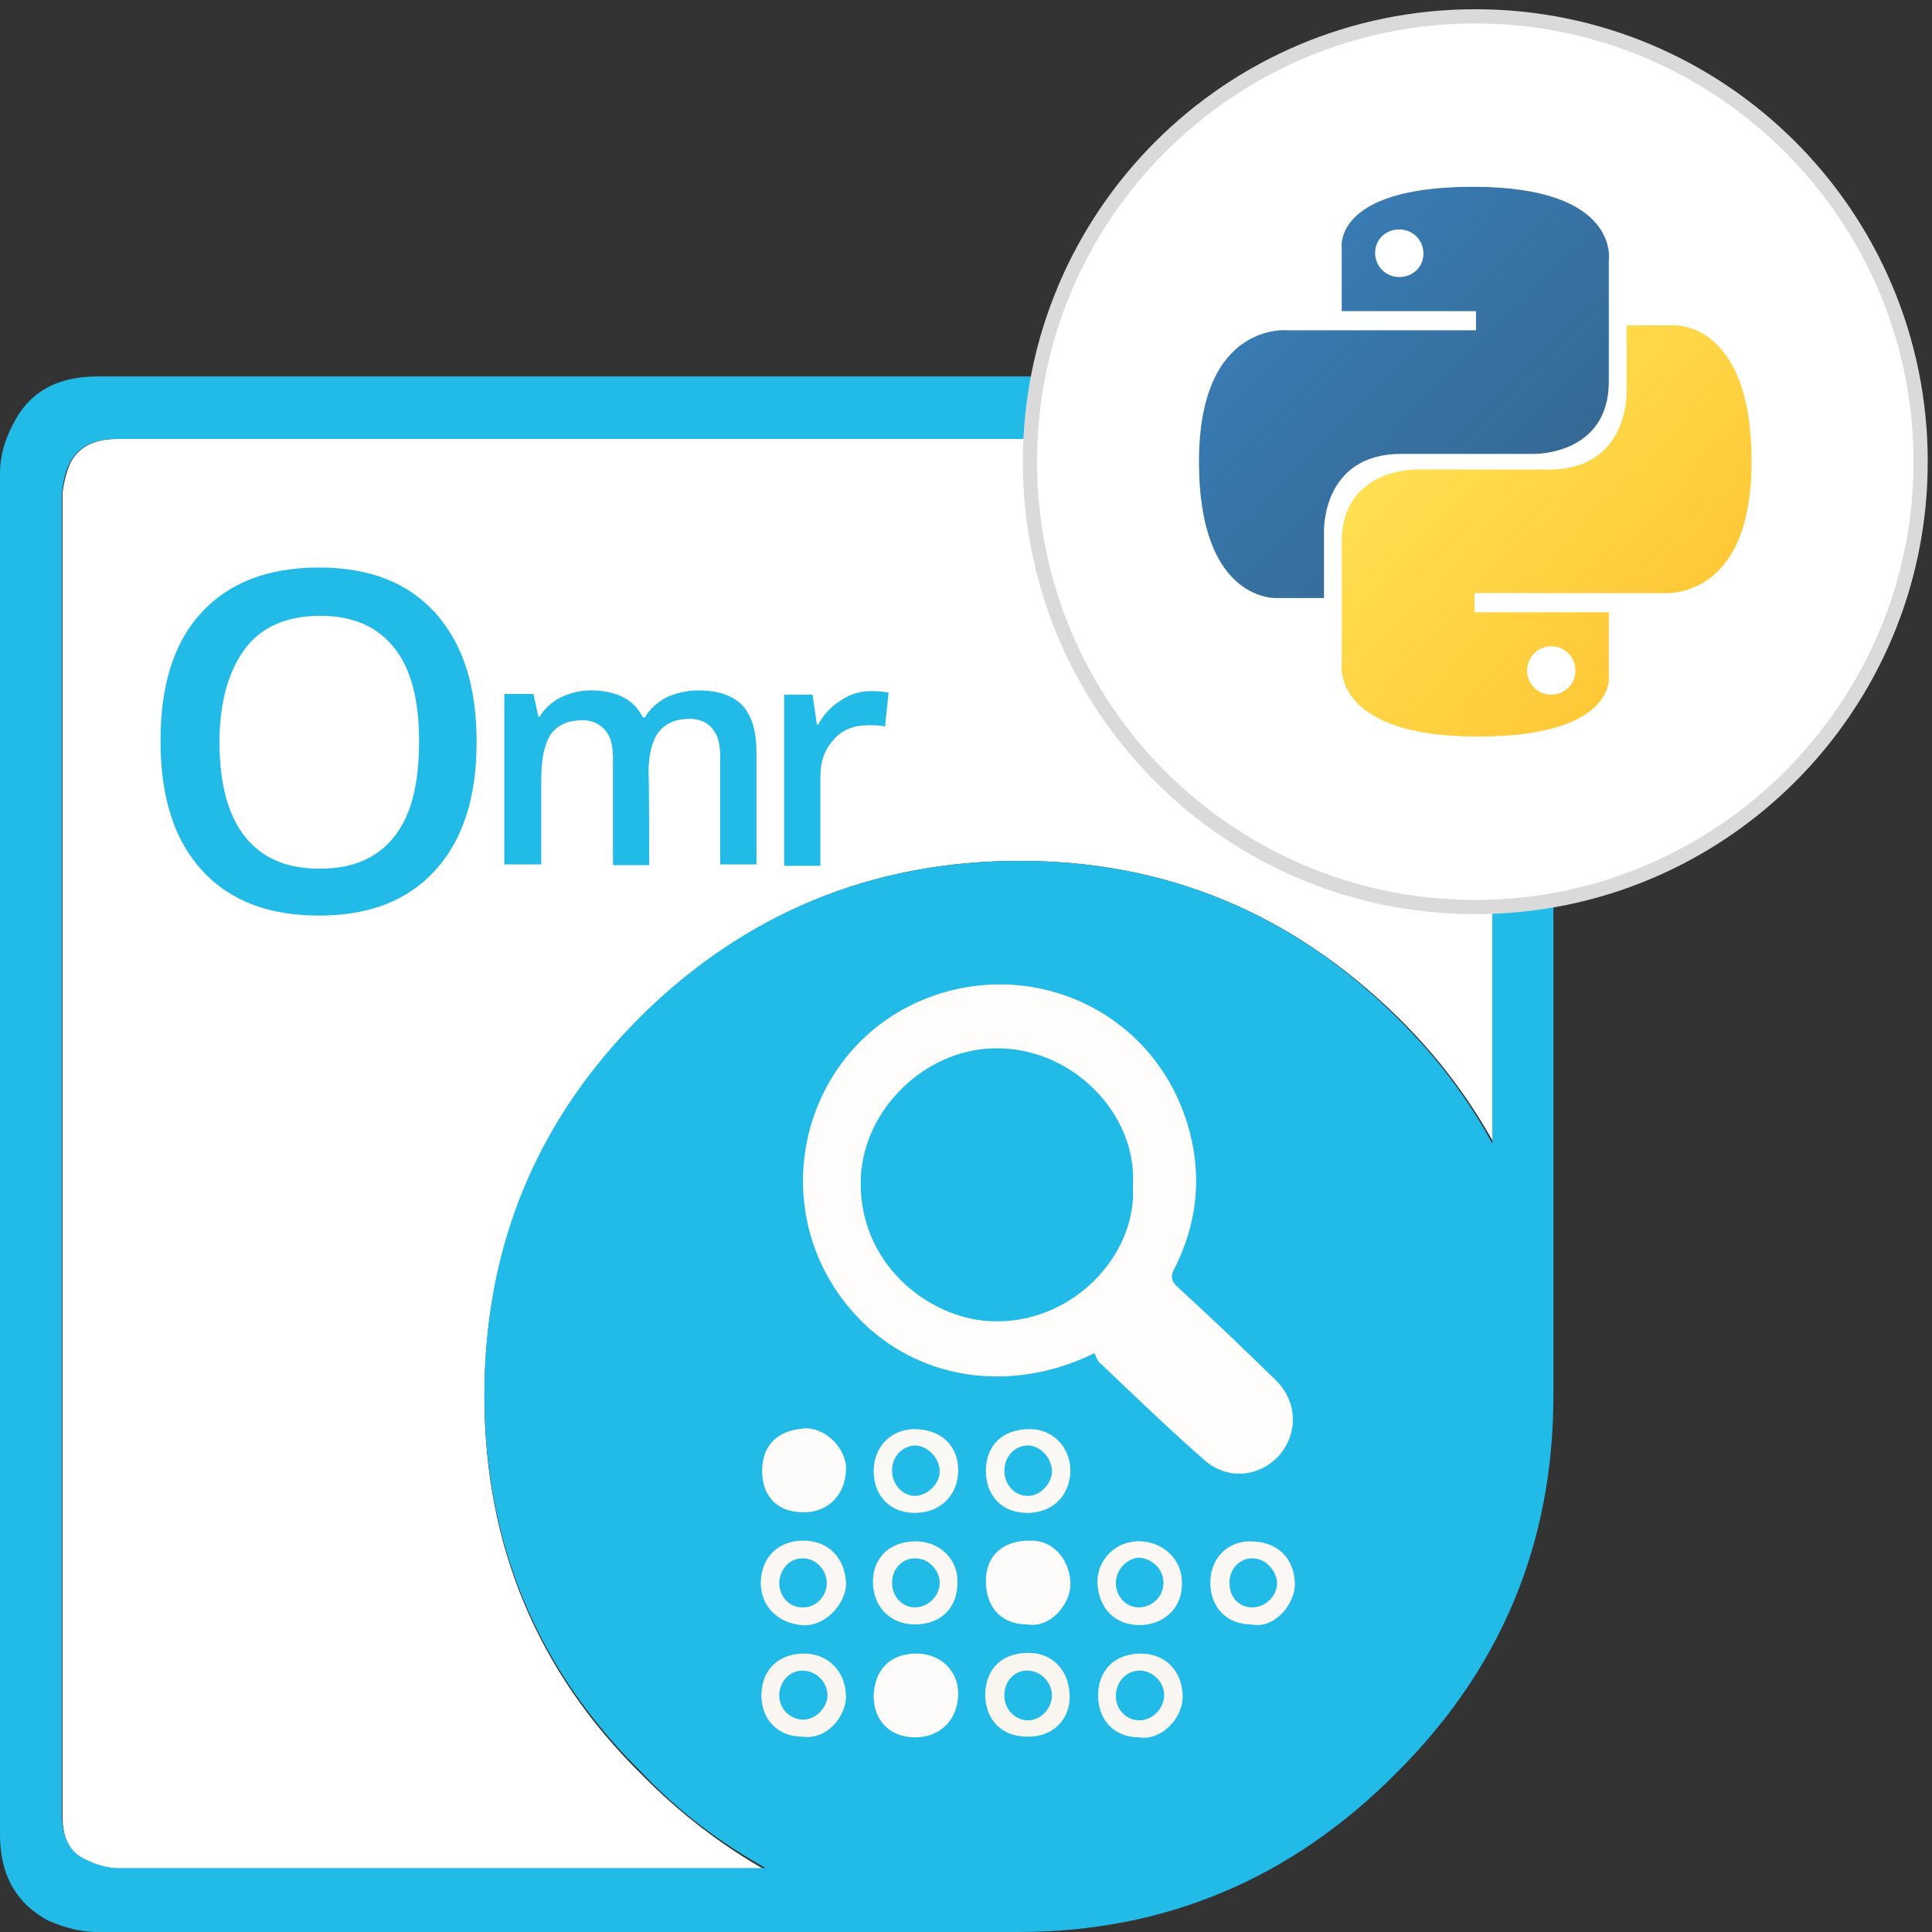 <?xml version="1.0" encoding="utf-8"?>
<!-- Generator: Adobe Illustrator 25.2.0, SVG Export Plug-In . SVG Version: 6.00 Build 0)  -->
<svg version="1.1" id="Layer_1" xmlns="http://www.w3.org/2000/svg" xmlns:xlink="http://www.w3.org/1999/xlink" x="0px" y="0px"
	 viewBox="0 0 272 272" style="enable-background:new 0 0 272 272;" xml:space="preserve">
<rect x="0" y="0" width="272" height="272" fill="#333333" stroke="none"/>
<style type="text/css">
	.st0{fill-rule:evenodd;clip-rule:evenodd;fill:#FFFFFF;}
	.st1{fill-rule:evenodd;clip-rule:evenodd;fill:#22BAE6;}
	.st2{fill:#22BAE6;}
	.st3{fill-rule:evenodd;clip-rule:evenodd;fill:#FEFDFC;}
	.st4{fill-rule:evenodd;clip-rule:evenodd;fill:#FDFCFB;}
	.st5{fill-rule:evenodd;clip-rule:evenodd;fill:#FDFCFA;}
	.st6{fill-rule:evenodd;clip-rule:evenodd;fill:#F9F6F0;}
	.st7{fill-rule:evenodd;clip-rule:evenodd;fill:#FAF7F4;}
	.st8{fill-rule:evenodd;clip-rule:evenodd;fill:#F9F6F2;}
	.st9{fill-rule:evenodd;clip-rule:evenodd;fill:#FAF6F2;}
	.st10{fill-rule:evenodd;clip-rule:evenodd;fill:#FBF9F5;}
	.st11{fill:#FFFFFF;}
	.st12{fill:#DADADA;}
	.st13{fill:url(#SVGID_1_);}
	.st14{fill:url(#SVGID_2_);}
</style>
<g id="OMR">
	<path id="XMLID_8_" class="st0" d="M143.6,121.2c-20.9,0-38.7,7.4-53.3,22.1c-14.7,14.6-22.1,32.4-22.1,53.3s7.4,38.7,22.1,53.2
		c5.4,5.5,11.3,10,17.5,13.5H16.4c-1.5-0.1-2.8-0.5-4.2-1.2c-2.3-1.1-3.4-3.2-3.4-6.4V69.4c0.2-1.6,0.6-3.1,1.1-4.2
		c1.2-2.3,3.4-3.4,6.6-3.4h186.1l1.2,0.2c1.1,0.2,2,0.5,2.9,0.8c2.4,1.1,3.6,3.2,3.6,6.6v91.5c-3.5-6.3-7.9-12.2-13.5-17.7
		C181.9,128.6,164.2,121.2,143.6,121.2z"/>
	<path id="XMLID_2_" class="st1" d="M143.6,121.2c20.6,0,38.4,7.4,53.1,22.1c5.5,5.4,10,11.4,13.4,17.7V69.4c0-3.3-1.2-5.5-3.6-6.6
		c-0.8-0.3-1.8-0.6-2.9-0.8l-1.2-0.2h-186c-3.2,0-5.4,1.1-6.6,3.4c-0.6,1.2-0.9,2.6-1.1,4.2v186c0,3.2,1.1,5.4,3.4,6.4
		c1.4,0.7,2.8,1.1,4.2,1.2h91.5c-6.3-3.5-12.2-7.9-17.5-13.5c-14.7-14.5-22.1-32.3-22.1-53.2s7.4-38.7,22.1-53.3
		C104.9,128.6,122.7,121.2,143.6,121.2z M207.3,53.2c2,0.4,3.6,0.9,4.6,1.5c4.5,2.2,6.8,6.2,6.8,11.9v129.9
		c0,20.8-7.4,38.5-22.2,53.2C181.8,264.5,164,272,143.4,272H13.6c-2.2,0-4.5-0.6-6.8-1.6C2.3,268,0,264,0,258.3V66.6
		c0-2.3,0.6-4.5,1.8-6.8C4,55.3,7.9,53,13.7,53h191.5L207.3,53.2z"/>
	<g>
		<path class="st2" d="M91.4,121.8h-5.1v-14.9c0-1.9-0.3-3.2-1.1-4.1s-1.8-1.4-3.2-1.4c-1.9,0-3.4,0.6-4.4,1.9
			c-0.9,1.3-1.4,3.4-1.4,6.4v12H71v-24h4.1l0.7,3.2H76c0.6-1.1,1.6-2,2.9-2.7c1.3-0.6,2.7-1,4.2-1c3.7,0,6.2,1.3,7.4,3.8h0.3
			c0.7-1.2,1.7-2.1,3-2.8c1.3-0.6,2.8-1,4.5-1c2.8,0,4.9,0.7,6.3,2.2c1.3,1.5,1.9,3.6,1.9,6.6v15.7h-5.1v-15c0-1.9-0.3-3.2-1.1-4.1
			c-0.7-0.9-1.8-1.4-3.2-1.4c-1.9,0-3.4,0.6-4.4,1.9c-0.9,1.2-1.4,3.2-1.4,5.8C91.4,109,91.4,121.8,91.4,121.8z"/>
		<path class="st2" d="M122.6,97.3c1.1,0,1.9,0.1,2.5,0.2l-0.5,4.8c-0.7-0.2-1.5-0.2-2.3-0.2c-2,0-3.7,0.6-4.9,2
			c-1.3,1.4-1.9,3.1-1.9,5.2v12.6h-5.1V97.8h4l0.6,4.2h0.2c0.8-1.5,1.9-2.6,3.2-3.4C119.7,97.7,121.1,97.3,122.6,97.3z"/>
	</g>
	<g>
		<path class="st2" d="M67.1,104.5c0,7.7-1.9,13.7-5.8,18s-9.3,6.4-16.4,6.4s-12.6-2.1-16.5-6.4s-5.8-10.3-5.8-18.2
			s1.9-13.9,5.8-18.1s9.4-6.3,16.5-6.3s12.5,2.1,16.4,6.4C65.3,90.8,67.1,96.8,67.1,104.5z M30.9,104.5c0,5.8,1.2,10.3,3.6,13.3
			s5.8,4.5,10.5,4.5s8.1-1.5,10.5-4.5s3.5-7.5,3.5-13.4c0-5.8-1.1-10.2-3.5-13.2s-5.8-4.5-10.4-4.5s-8.2,1.5-10.5,4.5
			S30.9,98.6,30.9,104.5z"/>
	</g>
	<g>
		<path class="st3" d="M154.1,190.5c-11.8,5.8-24.9,3.8-33.3-5c-13.5-14.2-8.6-37.1,8.8-44.6c14.9-6.4,32.4,0.9,37.5,17.1
			c2.2,7,1.6,13.9-1.7,20.5c-0.6,1.1-0.6,1.8,0.4,2.7c4.7,4.3,9.2,8.6,13.8,13.1c3.1,3,3.2,7.6,0.4,10.7c-2.8,3-7.3,3.4-10.5,0.5
			c-4.9-4.3-9.6-8.8-14.4-13.4C154.5,191.7,154.3,191,154.1,190.5z M159.5,167c0.7-10.2-8.7-19.8-19.8-19.4c-9.6,0.3-18,8.6-18.5,18
			c-0.6,12.2,9.5,20,18.2,20.4C150.8,186.6,160.1,176.8,159.5,167z"/>
		<path class="st4" d="M144.6,228.7c-3.6,0-5.8-2.4-5.8-6.1c0-3.6,2.4-5.8,6.4-5.7c3.1,0,5.3,2.6,5.5,5.8
			C150.9,225.7,147.9,229.3,144.6,228.7z"/>
		<path class="st4" d="M129,232.8c3.4,0,5.9,2.4,5.9,5.6c0,3.6-2.4,6.2-6.1,6.2c-3.5,0-5.8-2.4-5.8-5.8
			C123.1,235,125.4,232.8,129,232.8z"/>
		<path class="st5" d="M107.3,207.1c0-3.7,2.2-5.7,5.9-6c3.1-0.2,6.1,3,5.9,5.9c-0.1,3.4-2.5,5.9-5.8,5.9
			C109.5,213,107.3,210.7,107.3,207.1z"/>
		<path class="st6" d="M144.6,244.5c-3.6,0-5.9-2.4-5.9-6c0.1-3.6,2.4-5.8,6.1-5.8c3.4,0,5.8,2.5,5.8,6.2
			C150.6,242.2,148.1,244.6,144.6,244.5z M141.4,238.7c0,1.9,1.4,3.4,3.2,3.5s3.5-1.6,3.5-3.5c0-1.8-1.5-3.4-3.3-3.5
			C142.9,235.1,141.4,236.6,141.4,238.7z"/>
		<path class="st7" d="M128.8,228.7c-3.4,0-5.8-2.4-5.9-5.8c-0.1-3.6,2.4-5.9,6-5.9c3.3,0,5.9,2.4,5.9,5.6
			C134.9,226.3,132.5,228.7,128.8,228.7z M128.9,219.4c-1.8-0.1-3.3,1.5-3.3,3.3c-0.1,2,1.4,3.6,3.2,3.6c1.8,0,3.4-1.5,3.5-3.3
			S130.8,219.4,128.9,219.4z"/>
		<path class="st7" d="M176.2,228.7c-3.5,0-5.8-2.4-5.8-5.9c0-3.4,2.4-5.8,5.6-5.8c3.9,0,6.2,2.4,6.3,5.9
			C182.4,225.7,179.5,229.4,176.2,228.7z M176.4,219.4c-1.8-0.1-3.3,1.5-3.3,3.3c-0.1,2.1,1.3,3.6,3.2,3.6c1.8,0,3.4-1.5,3.5-3.3
			C179.8,221.2,178.2,219.4,176.4,219.4z"/>
		<path class="st8" d="M113,244.5c-3.5,0-5.8-2.4-5.8-5.8c0-3.6,2.4-5.9,6-5.9c3.4,0,5.8,2.5,5.9,5.9
			C119.2,241.6,116.4,245,113,244.5z M113,235.2c-1.9,0-3.3,1.6-3.3,3.6c0.1,1.9,1.6,3.3,3.4,3.3s3.5-1.8,3.4-3.6
			S114.8,235.2,113,235.2z"/>
		<path class="st9" d="M160.4,244.6c-3.5,0-5.8-2.4-5.8-5.9c0-3.6,2.4-5.9,6-5.9c3.5,0,5.9,2.5,5.9,6.1
			C166.5,242,163.4,245.1,160.4,244.6z M163.9,238.6c0-1.9-1.8-3.5-3.6-3.4s-3.2,1.6-3.2,3.6c0,1.9,1.5,3.4,3.3,3.4
			C162.3,242.2,163.9,240.5,163.9,238.6z"/>
		<path class="st7" d="M160.5,228.8c-3.6,0-5.8-2.4-6-5.9c-0.1-3.2,2.5-6.1,6.2-5.9c3.2,0.2,5.7,2.6,5.7,5.8
			C166.5,226.3,164,228.7,160.5,228.8z M157.1,222.9c0,1.9,1.5,3.4,3.2,3.4c1.9,0,3.5-1.5,3.5-3.5c0-1.9-1.7-3.5-3.6-3.5
			C158.6,219.5,157.1,221,157.1,222.9z"/>
		<path class="st7" d="M113.1,216.9c3.5,0,5.8,2.4,6,5.8c0.2,2.8-2.8,6.4-6.2,6.1c-3.3-0.3-5.7-2.5-5.8-5.8
			C107.1,219.3,109.5,216.9,113.1,216.9z M109.7,222.8c0,2,1.5,3.6,3.4,3.5c1.8,0,3.3-1.6,3.3-3.4c0-1.9-1.6-3.6-3.5-3.5
			C111.2,219.4,109.8,220.9,109.7,222.8z"/>
		<path class="st10" d="M128.8,213c-3.5,0-5.8-2.4-5.8-5.9c0-3.4,2.4-5.8,5.6-5.9c3.9,0,6.3,2.3,6.3,5.8
			C134.9,210.5,132.4,213,128.8,213z M125.6,207.1c0,1.9,1.5,3.5,3.2,3.5c1.7,0,3.6-1.7,3.5-3.6c-0.1-1.8-1.7-3.4-3.4-3.5
			C127.1,203.5,125.5,205.1,125.6,207.1z"/>
		<path class="st10" d="M144.6,213c-3.5,0-5.8-2.4-5.8-5.9c0-3.7,2.4-5.9,6.2-5.9c3.2,0,5.7,2.5,5.7,5.9
			C150.6,210.6,148.2,213,144.6,213z M141.4,207.1c0,1.9,1.5,3.5,3.2,3.5c1.8,0.1,3.6-1.8,3.5-3.6s-1.6-3.4-3.3-3.5
			C142.9,203.5,141.4,205,141.4,207.1z"/>
	</g>
</g>
<g>
	<circle class="st11" cx="207.7" cy="65" r="62.7"/>
	<path class="st12" d="M207.7,3.3c34,0,61.7,27.7,61.7,61.7s-27.7,61.7-61.7,61.7S146,99.1,146,65S173.7,3.3,207.7,3.3 M207.7,1.3
		C172.5,1.3,144,29.8,144,65s28.5,63.7,63.7,63.7s63.7-28.5,63.7-63.7S242.9,1.3,207.7,1.3L207.7,1.3z"/>
</g>
<g>
	
		<linearGradient id="SVGID_1_" gradientUnits="userSpaceOnUse" x1="1.924" y1="272.829" x2="2.127" y2="272.628" gradientTransform="matrix(189.383 0 0 -189.806 -188.239 51818.043)">
		<stop  offset="0" style="stop-color:#387EB8"/>
		<stop  offset="1" style="stop-color:#366994"/>
	</linearGradient>
	<path class="st13" d="M207.4,26.3c-19.8,0-18.5,8.6-18.5,8.6v8.9h18.9v2.7h-26.4c0,0-12.6-1.4-12.6,18.5s11,19.2,11,19.2h6.6v-9.3
		c0,0-0.4-11,10.9-11H216c0,0,10.5,0.2,10.5-10.2V36.6C226.5,36.6,228.1,26.3,207.4,26.3L207.4,26.3L207.4,26.3z M197,32.3
		c1.9,0,3.4,1.5,3.4,3.4S198.9,39,197,39s-3.4-1.5-3.4-3.4S195.1,32.3,197,32.3L197,32.3L197,32.3z"/>
	
		<linearGradient id="SVGID_2_" gradientUnits="userSpaceOnUse" x1="1.7" y1="273.039" x2="1.919" y2="272.832" gradientTransform="matrix(189.383 0 0 -189.806 -122.238 51882.305)">
		<stop  offset="0" style="stop-color:#FFE052"/>
		<stop  offset="1" style="stop-color:#FFC331"/>
	</linearGradient>
	<path class="st14" d="M208,103.7c19.8,0,18.5-8.6,18.5-8.6v-8.9h-18.9v-2.7H234c0,0,12.6,1.4,12.6-18.5s-11-19.2-11-19.2H229v9.3
		c0,0,0.4,11-10.9,11h-18.7c0,0-10.5-0.2-10.5,10.2v17.1C188.9,93.4,187.3,103.7,208,103.7L208,103.7L208,103.7z M218.4,97.8
		c-1.9,0-3.4-1.5-3.4-3.4s1.5-3.4,3.4-3.4s3.4,1.5,3.4,3.4C221.8,96.3,220.3,97.8,218.4,97.8L218.4,97.8L218.4,97.8z"/>
</g>
</svg>
